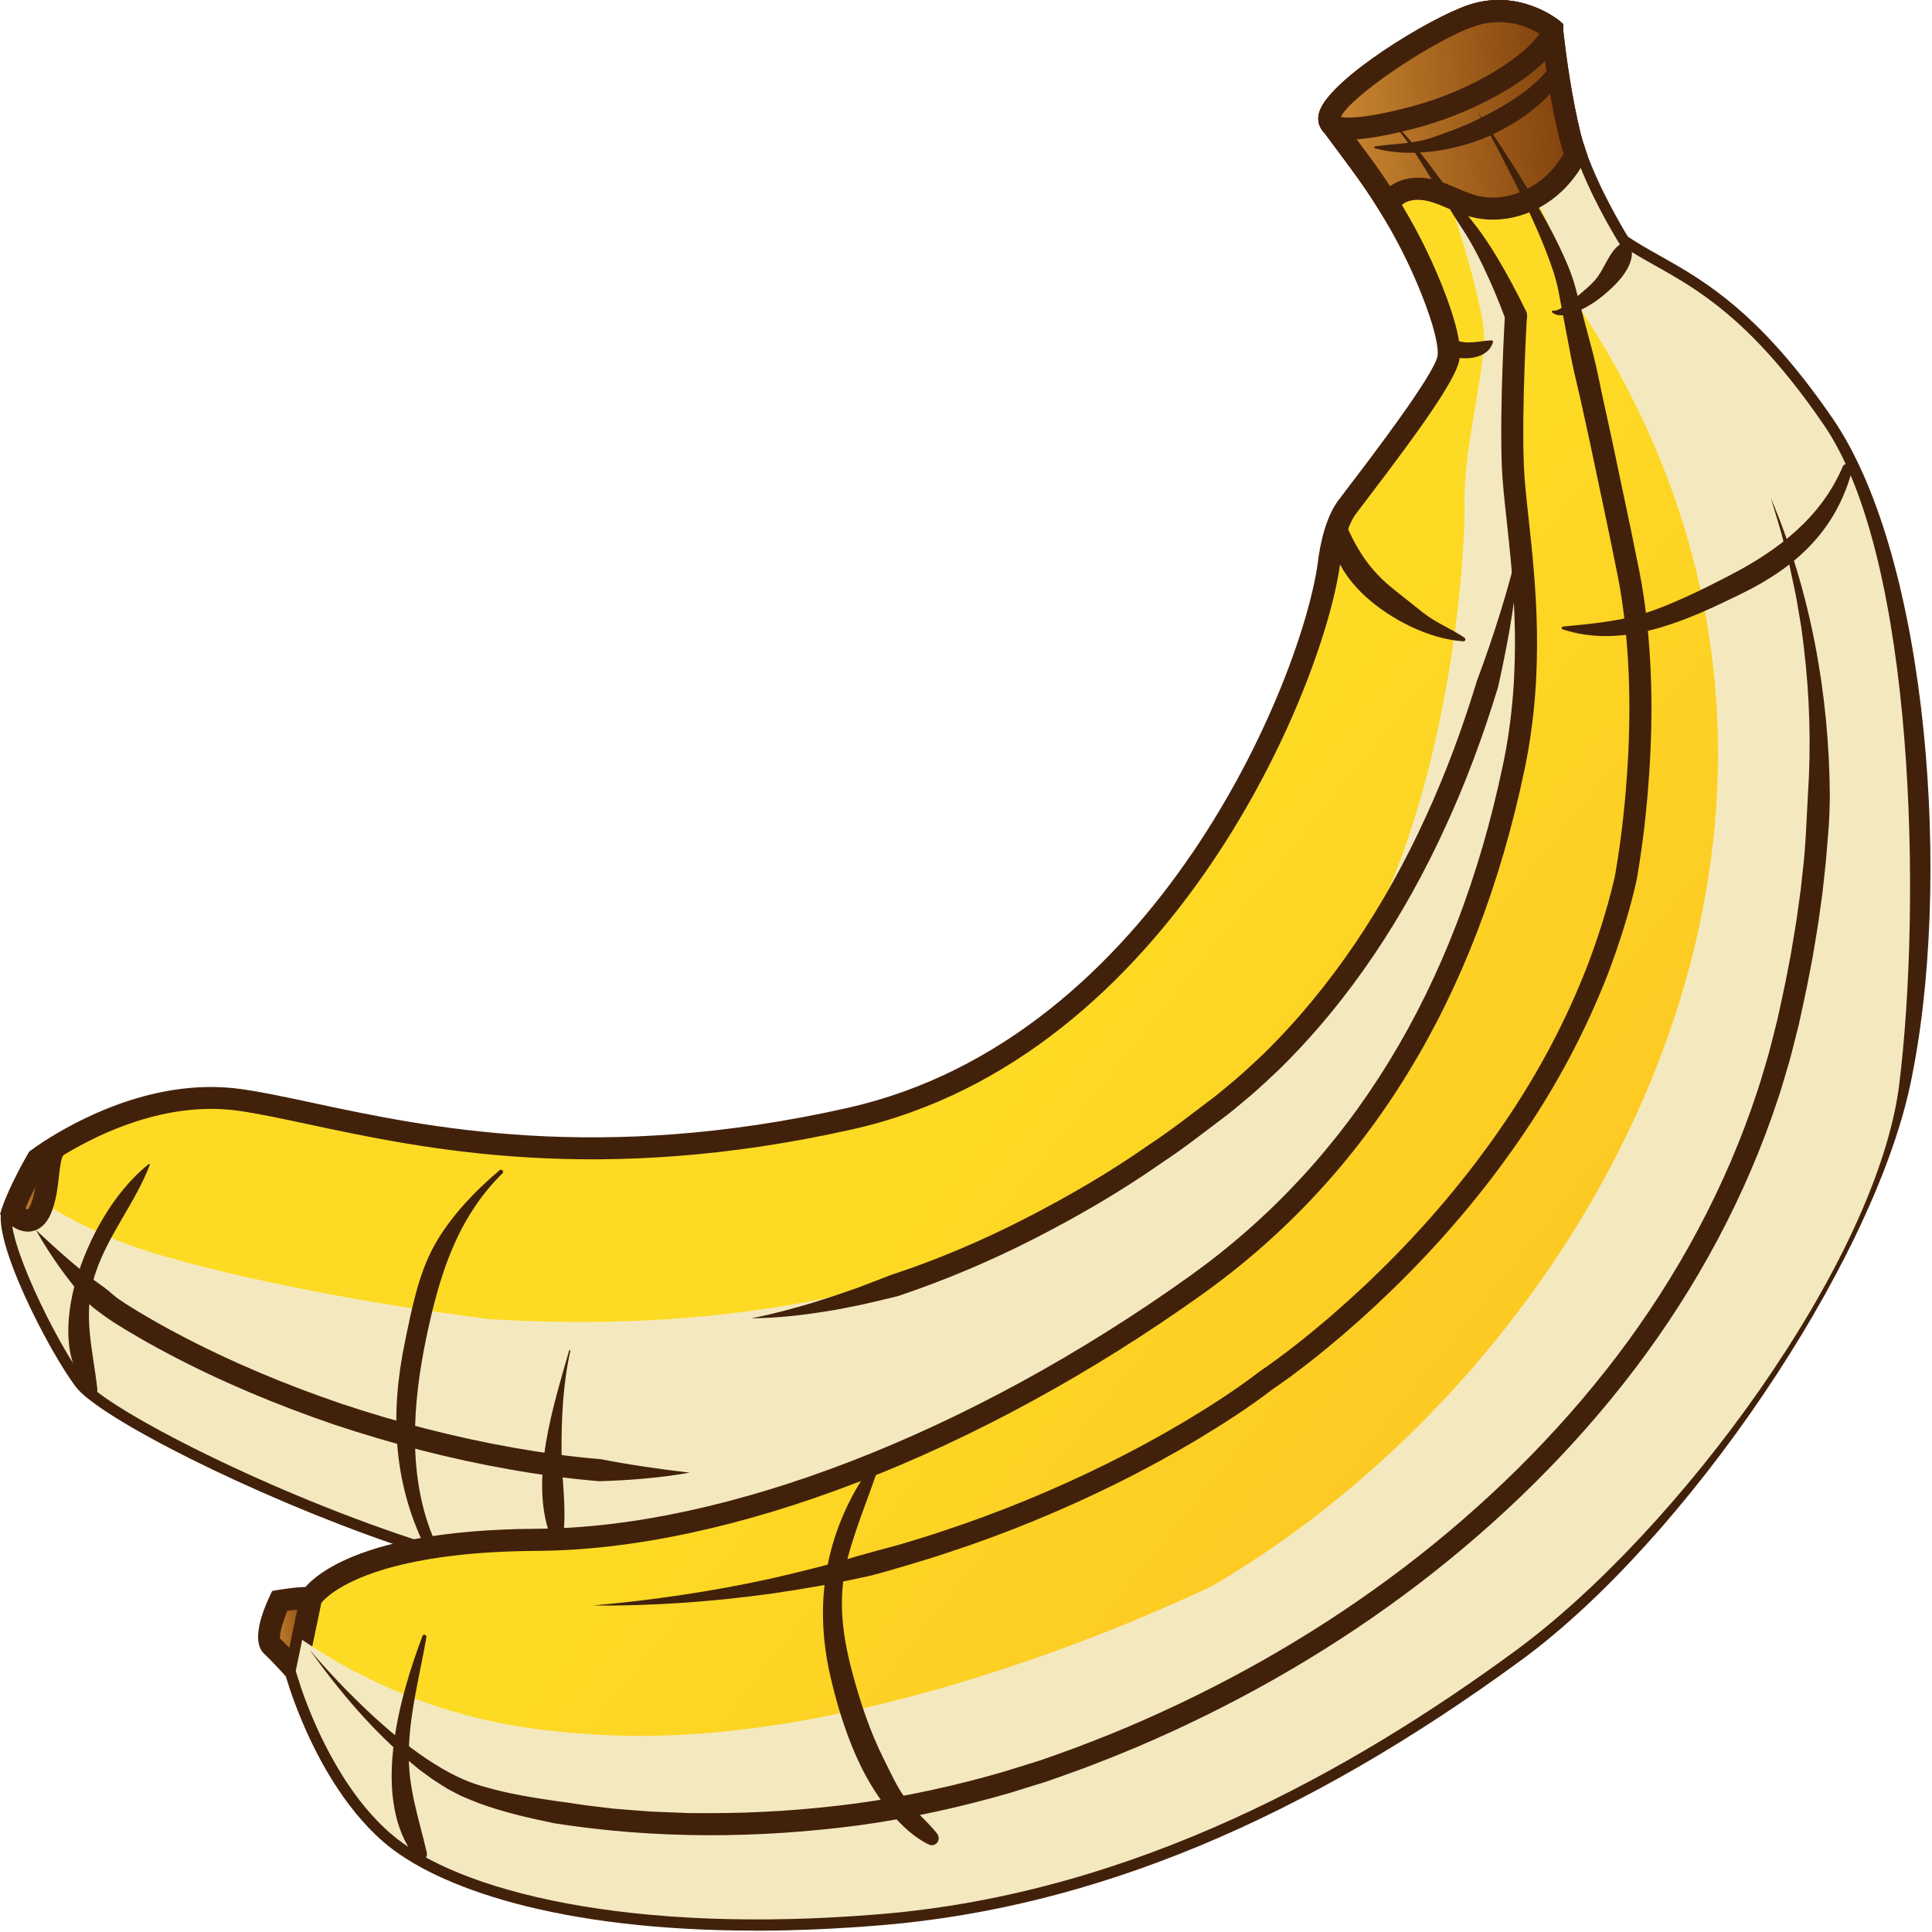 <svg xmlns="http://www.w3.org/2000/svg" width="449" height="449" viewBox="0 0 449 449" fill="none"><path d="M441.42 251.797C432.68 292.467 390.08 355.877 352.05 383.747C314.01 411.627 263.54 439.887 204.94 444.827C146.34 449.757 106.23 439.557 90.75 426.097C81.75 418.277 75.77 406.787 72.34 398.527C71.25 395.897 70.41 393.587 69.82 391.837V391.797C69.07 389.627 68.72 388.317 68.72 388.317L70.22 381.107L72.24 371.427C72.24 371.427 77.06 363.037 101.49 359.437C64.86 348.167 24.74 327.547 19.63 320.747C12.92 311.837 0.93 287.227 2.88 281.627C3.5 279.837 4.32 277.967 5.14 276.217C6.92 272.477 8.74 269.397 8.74 269.397C8.74 269.397 10.4 268.127 13.32 266.337C13.33 266.317 13.36 266.307 13.37 266.287C21.19 261.507 37.88 253.137 55.65 255.617C80.12 259.037 125.08 276.247 197.55 259.957C270.01 243.677 305 159.517 308.83 130.847C308.83 130.847 309.67 122.437 312.97 117.957C316.28 113.467 335.52 89.107 336.59 83.177C337.13 80.207 335.39 74.037 332.58 67.027C329.84 60.197 326.48 53.637 322.6 47.397C320.55 44.087 318.35 40.857 316.03 37.717L309.68 29.157L309.16 28.447C306.2 23.747 331.61 7.097 342.08 3.567C352.54 0.047 360.7 6.727 360.7 6.727C360.7 6.727 361.61 16.027 363.55 25.747C363.92 27.607 364.33 29.477 364.78 31.297C365.15 32.807 365.62 34.357 366.18 35.917C369.76 46.157 376.45 56.777 376.45 56.777C387.06 64.097 400.03 67.027 418.53 91.347C420.25 93.607 422.03 96.057 423.85 98.707C445.22 129.887 451.63 204.217 441.4 251.767L441.42 251.797Z" fill="url(#paint0_linear_9_674)"></path><path d="M175.4 448.677C129.85 448.677 101.34 438.707 89.07 428.027C79.69 419.877 73.51 408.017 69.98 399.507C68.75 396.547 67.9 394.147 67.4 392.657L67.36 392.517C66.64 390.397 66.28 389.047 66.26 388.987L66.1 388.397L69.83 370.507L70.03 370.157C70.5 369.327 74.64 362.947 91.33 358.807C58.49 347.487 22.94 329.397 17.6 322.287C11.34 313.977 -2.05 288.067 0.47 280.787C1.03 279.147 1.81 277.287 2.84 275.117C4.65 271.317 6.48 268.227 6.55 268.097L6.8 267.667L7.19 267.367C7.26 267.317 8.87 266.087 11.67 264.357L11.69 264.327L12.03 264.117C20.56 258.897 37.61 250.527 56 253.097C60.81 253.767 66.32 254.947 72.69 256.307C99.11 261.957 139.05 270.497 196.99 257.477C268.74 241.357 302.68 157.577 306.3 130.517C306.33 130.227 307.24 121.437 310.92 116.447C311.44 115.737 312.37 114.527 313.55 112.967C318.43 106.577 333.29 87.117 334.08 82.727C334.39 81.027 333.54 76.257 330.21 67.987C327.59 61.457 324.3 54.977 320.43 48.747C318.44 45.537 316.27 42.347 313.98 39.247L306.99 29.827C306.48 29.027 306.02 27.667 306.69 25.787C309.4 18.177 332.1 4.257 341.26 1.167C352.93 -2.763 361.94 4.467 362.32 4.777L363.14 5.447L363.24 6.507C363.24 6.597 364.17 15.797 366.06 25.277C366.45 27.197 366.85 29.037 367.26 30.727C367.6 32.117 368.05 33.597 368.58 35.107C371.62 43.807 377.05 52.917 378.33 55.007C380.64 56.557 383.11 57.947 385.72 59.417C394.82 64.527 406.14 70.887 420.56 89.837C422.37 92.217 424.19 94.727 425.95 97.307C448.29 129.897 453.85 206.047 443.89 252.347C434.91 294.127 391.84 357.747 353.53 385.827C302.63 423.127 254.09 443.267 205.12 447.397C194.51 448.287 184.59 448.697 175.37 448.697L175.4 448.677ZM71.36 388.227C71.53 388.787 71.82 389.737 72.24 390.987L72.29 391.127C72.73 392.437 73.55 394.717 74.72 397.547C78.04 405.547 83.81 416.667 92.44 424.157C105.77 435.747 143.17 447.447 204.74 442.267C252.74 438.227 300.44 418.407 350.55 381.677C388.04 354.207 430.16 292.037 438.93 251.257C448.67 205.967 443.4 131.737 421.77 100.187C420.05 97.687 418.29 95.237 416.53 92.927C402.75 74.817 392.4 68.997 383.26 63.867C380.38 62.247 377.66 60.717 375.03 58.907L374.6 58.607L374.32 58.167C374.04 57.727 367.44 47.187 363.8 36.787C363.21 35.127 362.72 33.497 362.33 31.927C361.9 30.157 361.48 28.257 361.08 26.267C359.52 18.427 358.62 10.957 358.31 8.147C356.21 6.757 350.23 3.547 342.94 6.007C332.85 9.407 312.93 23.047 311.58 27.367L318.14 36.187C320.52 39.407 322.77 42.717 324.83 46.037C328.85 52.517 332.28 59.257 335.01 66.067C338.37 74.427 339.76 80.337 339.16 83.627C338.32 88.277 329.95 99.957 317.66 116.067C316.5 117.587 315.59 118.777 315.08 119.467C312.73 122.667 311.65 128.947 311.43 131.097C307.68 159.147 272.53 245.747 198.16 262.447C139.13 275.717 98.53 267.027 71.67 261.287C65.4 259.947 59.98 258.787 55.35 258.137C38.8 255.827 23.18 263.367 15.12 268.237L15.1 268.257L14.71 268.497C12.75 269.697 11.38 270.657 10.74 271.107C10.19 272.067 8.82 274.507 7.5 277.287C6.56 279.277 5.85 280.957 5.34 282.427C4.01 286.267 14.26 309.277 21.72 319.177C25.96 324.817 63.77 345.107 102.29 356.957L113.12 360.287L101.91 361.937C81.9 364.877 75.8 371.087 74.68 372.447L71.4 388.187L71.36 388.227Z" fill="#42210B"></path><g style="mix-blend-mode:multiply"><path d="M127.25 358.557C140.15 357.627 152.96 355.427 165.52 352.357C177.7 349.377 189.86 345.777 201.62 341.417C203.79 340.607 205.93 339.717 208.05 338.797C217.11 333.747 226.65 329.527 235.99 324.977C236.19 324.117 236.82 323.357 237.91 323.157C242.77 322.267 247.74 317.897 252.05 315.537C256.49 313.107 261.03 310.857 265.33 308.167C274.06 302.707 282.01 296.167 289.85 289.527C297.43 283.117 304.76 276.357 310.89 268.507C313.64 264.997 316.15 261.317 318.92 257.827C319.57 257.007 320.24 256.177 320.91 255.337C328.96 240.247 337.95 225.397 342.99 209.027C345.69 200.237 348.91 191.467 351.16 182.547C352.26 178.207 352.72 173.777 353.47 169.367C354.23 164.967 355 160.597 354.56 156.117C354.5 155.497 354.66 154.987 354.94 154.597C355.02 152.047 355.07 149.497 355 146.947C354.76 138.357 353.86 129.867 352.8 121.347C352.19 116.437 351.79 111.667 351.67 106.857C351.09 101.807 351.51 96.707 351.34 91.627C351.14 85.757 351.94 79.657 351.41 73.847C350.84 67.657 348.17 62.027 344.71 56.947C342.19 53.247 339.72 49.467 337.03 45.877C336.83 46.027 336.72 46.107 336.72 46.107C336.72 46.107 344.93 70.297 344.91 78.617C344.89 86.937 340.05 105.307 340.36 116.927C340.67 128.547 336.93 192.477 309.35 231.227C281.77 269.977 219.8 313.047 113.95 306.577C113.95 306.577 70.92 301.547 36.91 291.577C23.6 287.677 13.07 281.857 5.16 276.197C4.33 277.947 3.51 279.817 2.9 281.607C0.95 287.207 12.95 311.827 19.65 320.737C24.65 327.377 63.12 347.247 99.07 358.657C108.47 359.057 117.87 359.207 127.26 358.537L127.25 358.557Z" fill="#F4E9BE"></path></g><path d="M13.34 266.337C10.56 268.067 11.83 275.367 9.49 280.967C7.13 286.607 2.9 281.617 2.9 281.617C4.85 276.017 8.77 269.387 8.77 269.387C8.77 269.387 10.43 268.117 13.35 266.337H13.34Z" fill="url(#paint1_linear_9_674)"></path><path d="M6.47 286.227C3.59 286.227 1.38 283.807 0.94 283.287L0 282.167L0.48 280.787C2.49 275.007 6.4 268.377 6.57 268.097L6.82 267.667L7.22 267.367C7.29 267.317 9.02 265.997 12.01 264.167L14.7 268.527L14.72 268.507C14.2 268.987 13.9 271.627 13.7 273.367C13.39 276.067 13.05 279.117 11.86 281.967C10.57 285.047 8.65 285.957 7.27 286.167C7 286.207 6.75 286.227 6.49 286.227H6.47ZM5.91 280.857C6.14 280.997 6.35 281.097 6.48 281.097C6.47 281.077 6.77 280.847 7.13 279.987C7.67 278.707 7.99 277.247 8.22 275.787C7.43 277.357 6.6 279.127 5.91 280.857Z" fill="#42210B"></path><path d="M72.25 371.427L68.73 388.327C68.73 388.327 65.3 384.507 63.16 382.487C61.02 380.487 65 372.047 65 372.047C65 372.047 69.92 371.187 72.25 371.427Z" fill="url(#paint2_linear_9_674)"></path><path d="M70.2 393.797L66.82 390.027C66.82 390.027 63.44 386.257 61.4 384.347C58.36 381.497 60.9 374.727 62.68 370.947L63.25 369.747L64.56 369.517C65.1 369.427 69.91 368.607 72.5 368.867L75.33 369.157L70.2 393.787V393.797ZM65.1 380.797C65.76 381.427 66.51 382.187 67.23 382.947L69.08 374.077C68.3 374.157 67.5 374.257 66.78 374.357C65.67 377.027 64.93 379.817 65.1 380.797Z" fill="#42210B"></path><g style="mix-blend-mode:multiply"><path d="M441.42 251.797C436.33 293.077 390.08 355.877 352.05 383.747C314.02 411.617 263.54 439.887 204.94 444.817C146.34 449.747 106.23 439.547 90.76 426.097C78.89 415.777 72.27 399.077 69.83 391.837V391.797C69.09 389.617 68.73 388.317 68.73 388.317L70.23 381.107C75.92 384.967 82.46 388.747 89.9 392.067C110.27 401.147 127.66 402.417 138.42 403.107C198.61 406.967 268.09 375.017 281.64 368.627C352.29 327.337 410.22 239.817 397.52 149.967C392.2 112.267 375.8 83.857 364.16 67.167C361.59 52.437 355.88 43.627 350.7 38.157C344.33 31.437 336.59 27.467 337.66 23.277C338.37 20.487 342.31 20.327 349.16 16.207C354.39 13.067 358.17 9.517 360.71 6.747C360.71 6.747 362.01 19.937 364.79 31.307C367.57 42.677 376.45 56.787 376.45 56.787C388.06 64.797 402.47 67.537 423.85 98.727C445.23 129.907 446.5 210.507 441.41 251.787L441.42 251.797Z" fill="#F4E9BE"></path></g><path d="M366.2 35.947C364.89 38.437 363.22 40.697 361.17 42.637C356.27 47.247 349.08 49.627 342.57 47.937C339.29 47.087 336.32 45.297 333.05 44.377C329.9 43.487 326.22 43.617 323.75 46.007C323.31 46.427 322.95 46.907 322.63 47.407C320.58 44.097 318.38 40.867 316.06 37.727L309.71 29.167L309.19 28.457C306.23 23.757 331.64 7.107 342.11 3.577C352.57 0.057 360.73 6.737 360.73 6.737C360.73 6.737 361.64 16.037 363.58 25.757C363.95 27.617 364.36 29.487 364.81 31.307C365.18 32.817 365.65 34.367 366.21 35.927L366.2 35.947Z" fill="url(#paint3_linear_9_674)"></path><path d="M322.58 52.187L320.45 48.747C318.46 45.537 316.29 42.347 314 39.247L307.01 29.827C306.5 29.027 306.04 27.667 306.71 25.787C309.42 18.177 332.12 4.257 341.28 1.167C352.95 -2.763 361.96 4.467 362.34 4.777L363.16 5.447L363.26 6.507C363.26 6.597 364.19 15.797 366.08 25.277C366.47 27.197 366.87 29.037 367.28 30.727C367.62 32.117 368.07 33.597 368.6 35.107L368.97 36.167L368.45 37.157C366.97 39.967 365.1 42.437 362.92 44.507C357.08 50.007 349.03 52.267 341.92 50.417C340.03 49.927 338.3 49.187 336.62 48.467C335.15 47.837 333.76 47.237 332.35 46.847C331 46.467 327.64 45.807 325.53 47.857C325.28 48.097 325.04 48.397 324.77 48.817L322.57 52.207L322.58 52.187ZM329.53 41.297C330.88 41.297 332.3 41.497 333.75 41.907C335.48 42.397 337.09 43.087 338.65 43.757C340.22 44.427 341.7 45.067 343.21 45.457C348.55 46.847 354.91 45.007 359.41 40.777C360.94 39.327 362.28 37.627 363.41 35.707C362.98 34.427 362.62 33.157 362.32 31.947C361.89 30.177 361.47 28.277 361.07 26.287C359.51 18.447 358.61 10.977 358.3 8.167C356.2 6.777 350.22 3.567 342.93 6.027C332.84 9.427 312.92 23.067 311.57 27.387L318.13 36.207C319.84 38.517 321.49 40.887 323.05 43.277C324.85 41.967 327.08 41.297 329.55 41.297H329.53Z" fill="#42210B"></path><path d="M360.72 6.757C360.46 11.957 346.29 22.717 327.72 27.487C314.82 30.797 310.9 29.977 309.71 29.177C309.18 28.817 309.19 28.467 309.19 28.467C306.23 23.767 331.64 7.117 342.11 3.587C352.57 0.067 360.73 6.747 360.73 6.747L360.72 6.757Z" fill="url(#paint4_linear_9_674)"></path><path d="M313.43 32.447C310.54 32.447 309.14 31.877 308.27 31.297C307.53 30.797 307 30.117 306.76 29.367C306.38 28.547 306.16 27.347 306.71 25.787C309.42 18.177 332.12 4.257 341.28 1.167C352.95 -2.763 361.96 4.467 362.34 4.777L363.34 5.597L363.27 6.887C362.89 14.367 346.24 25.367 328.34 29.967C321.04 31.837 316.43 32.457 313.42 32.457L313.43 32.447ZM311.63 27.197C312.86 27.447 316.71 27.667 327.08 25.007C343.85 20.707 355.42 11.847 357.74 7.817C355.25 6.317 349.65 3.767 342.92 6.027C332.97 9.377 313.45 22.697 311.63 27.207V27.197Z" fill="#42210B"></path><path d="M72.25 373.987C71.82 373.987 71.38 373.877 70.98 373.647C69.75 372.947 69.33 371.377 70.04 370.157C70.9 368.667 79.73 355.547 124.81 355.287C168.69 355.037 225.38 333.097 276.46 296.597C313.88 269.857 338.38 229.857 349.3 177.717C353.93 155.617 351.74 135.577 350.15 120.947C349.63 116.137 349.17 111.987 349.03 108.467C348.48 94.407 349.74 73.397 349.75 73.187C349.84 71.777 351.08 70.687 352.46 70.787C353.87 70.877 354.95 72.087 354.86 73.497C354.85 73.707 353.61 94.467 354.15 108.267C354.28 111.607 354.73 115.687 355.24 120.397C356.87 135.367 359.11 155.877 354.32 178.777C343.13 232.217 317.93 273.267 279.44 300.777C227.54 337.867 169.75 360.167 124.85 360.427C82.59 360.667 74.56 372.607 74.49 372.727C74.02 373.547 73.15 374.017 72.27 374.017L72.25 373.987Z" fill="#42210B"></path><path d="M322.04 28.037C322.63 27.997 323.16 28.317 323.64 28.627C324.11 28.957 324.56 29.337 324.98 29.727C325.83 30.517 326.61 31.367 327.37 32.237C328.89 33.977 330.31 35.787 331.72 37.617L339.98 48.637C340.67 49.547 341.37 50.437 342.08 51.317C342.8 52.227 343.55 53.177 344.22 54.127C345.59 56.047 346.85 58.017 348.05 60.017C350.45 64.037 352.62 68.107 354.66 72.357C355.27 73.637 354.73 75.167 353.46 75.777C352.18 76.387 350.65 75.847 350.04 74.577C350.01 74.507 349.98 74.437 349.95 74.357L349.93 74.317C348.38 70.127 346.62 65.907 344.67 61.847C343.69 59.817 342.66 57.807 341.53 55.877C340.97 54.897 340.38 53.987 339.76 53.027C339.11 52.057 338.49 51.077 337.87 50.097L330.67 38.357C329.45 36.417 328.21 34.497 326.87 32.647C326.2 31.727 325.51 30.817 324.75 29.967C324.37 29.537 323.97 29.137 323.54 28.767C323.1 28.427 322.62 28.067 322.03 28.047L322.04 28.037Z" fill="#42210B"></path><path d="M8.37 285.877C13.49 290.657 18.68 295.367 24.21 299.197C25.55 300.177 26.7 301.407 28.07 302.237C29.4 303.157 30.9 304.067 32.35 304.947C35.29 306.697 38.27 308.397 41.31 309.987C53.46 316.427 66.21 321.747 79.24 326.197C92.3 330.557 105.67 334.027 119.24 336.427C126.02 337.627 132.83 338.557 139.67 339.127C146.45 340.457 153.32 341.427 160.29 342.247C153.37 343.477 146.32 344.027 139.24 344.237C132.22 343.647 125.25 342.707 118.34 341.477C104.52 339.037 90.91 335.497 77.6 331.057C64.32 326.517 51.34 321.107 38.91 314.517C35.8 312.887 32.74 311.147 29.7 309.337C28.18 308.407 26.7 307.527 25.17 306.467C24.39 305.947 23.66 305.387 22.92 304.837C22.16 304.307 21.45 303.747 20.81 303.107C15.89 297.767 11.83 291.997 8.35 285.877H8.37Z" fill="#42210B"></path><path d="M174.67 306.337C177.48 305.857 180.24 305.137 182.99 304.427C185.73 303.687 188.46 302.927 191.15 302.037C193.85 301.207 196.51 300.237 199.18 299.327C201.83 298.357 204.45 297.297 207.07 296.297C217.75 292.807 228.14 288.357 238.16 283.237C248.18 278.107 257.94 272.427 267.17 265.957C271.89 262.867 276.32 259.377 280.82 255.977C283.11 254.317 285.19 252.467 287.35 250.687C289.47 248.867 291.49 246.937 293.54 245.027C309.56 229.367 322.05 210.257 331.37 189.797C336.07 179.567 339.98 168.977 343.25 158.197C347.21 147.617 350.61 136.777 353.23 125.677C352.64 137.107 350.68 148.457 348.15 159.677C344.81 170.667 340.83 181.477 336.02 191.937C326.49 212.847 313.68 232.507 297.11 248.707C295 250.677 292.9 252.687 290.7 254.567C288.47 256.407 286.29 258.347 283.98 260.027C279.4 263.487 274.88 267.037 270.08 270.187C260.67 276.777 250.72 282.577 240.49 287.807C230.26 293.057 219.63 297.527 208.72 301.207C205.91 301.897 203.11 302.577 200.3 303.197C197.47 303.737 194.67 304.397 191.81 304.787C186.14 305.707 180.41 306.337 174.69 306.357L174.67 306.337Z" fill="#42210B"></path><path d="M72.02 383.457C75.81 387.967 79.86 392.247 84.07 396.317C88.29 400.377 92.71 404.237 97.44 407.587C102.2 410.917 107.11 413.797 112.61 415.257C118.1 416.877 123.87 417.777 129.59 418.617C132.48 418.957 135.32 419.507 138.22 419.807L142.55 420.327L146.9 420.677L151.25 421.007L155.61 421.187L159.97 421.357L164.34 421.377C175.99 421.417 187.65 420.627 199.2 419.087C210.74 417.487 222.15 414.987 233.32 411.737L241.66 409.147C244.41 408.167 247.17 407.227 249.91 406.197C255.37 404.137 260.79 401.967 266.13 399.597C287.49 390.167 307.81 378.347 326.38 364.207C344.93 350.057 361.75 333.607 375.85 315.057C389.92 296.507 401.12 275.757 408.38 253.677C409.32 250.927 410.06 248.117 410.92 245.337C411.69 242.537 412.36 239.707 413.08 236.897C413.69 234.037 414.35 231.197 414.93 228.327C415.46 225.457 416.09 222.597 416.54 219.717C417.01 216.837 417.53 213.967 417.89 211.077L418.49 206.747L418.96 202.407C419.67 196.617 419.81 190.797 420.15 184.987C420.93 173.367 420.59 161.677 419.17 150.067C418.98 148.617 418.83 147.157 418.61 145.717L417.88 141.387C417.46 138.487 416.75 135.637 416.17 132.767C415.9 131.327 415.53 129.907 415.16 128.487L414.07 124.217C413.29 121.387 412.39 118.587 411.55 115.757C420.77 137.477 425.12 161.307 425.26 185.137C425.2 188.117 425.14 191.097 424.84 194.057C424.59 197.027 424.4 199.997 424.04 202.947L423.56 207.377L422.95 211.797C422.58 214.747 422.05 217.667 421.57 220.597C421.11 223.527 420.47 226.427 419.93 229.347C419.34 232.257 418.68 235.147 418.06 238.047C417.32 240.937 416.63 243.837 415.84 246.717C414.97 249.567 414.2 252.457 413.24 255.277C405.79 277.947 394.3 299.197 379.92 318.157C365.51 337.117 348.35 353.877 329.47 368.287C310.57 382.687 289.9 394.707 268.18 404.297C262.75 406.707 257.24 408.907 251.69 411.007C248.91 412.047 246.1 412.997 243.3 414.007L234.77 416.657C223.34 419.977 211.68 422.537 199.9 424.167C176.32 427.297 152.33 427.437 128.74 423.717C122.88 422.507 117.05 421.167 111.35 419.087C109.93 418.537 108.51 417.947 107.1 417.347C105.75 416.607 104.33 415.977 103.06 415.137C101.78 414.317 100.47 413.537 99.28 412.607L97.46 411.267L95.72 409.837C86.53 402.147 78.86 393.057 72.01 383.467L72.02 383.457Z" fill="#42210B"></path><path d="M343.4 25.937C347.33 31.637 351.15 37.417 354.72 43.367C358.27 49.337 361.75 55.357 364.46 61.927C365.13 63.567 365.74 65.307 366.2 67.067L367.54 72.077L370.21 82.107C371.07 85.457 371.72 88.857 372.45 92.247L374.66 102.387L378.94 122.697L381.01 132.887C381.7 136.347 382.21 139.827 382.62 143.317C384.24 157.287 384.07 171.337 382.86 185.237C382.55 188.717 382.18 192.187 381.72 195.647C381.49 197.377 381.24 199.107 380.97 200.837C380.67 202.587 380.47 204.257 380 206.097C378.35 212.997 376.2 219.667 373.72 226.237C368.64 239.327 362.03 251.787 354.17 263.367C346.33 274.967 337.38 285.777 327.59 295.727C322.69 300.707 317.58 305.477 312.29 310.037C306.96 314.587 301.56 318.917 295.65 322.937L295.84 322.797C290.1 327.207 284.22 330.957 278.17 334.607C272.12 338.207 265.93 341.577 259.62 344.707C247.01 350.947 233.97 356.327 220.61 360.717C217.28 361.857 213.91 362.837 210.54 363.867C207.16 364.817 203.81 365.927 200.35 366.617C193.48 368.137 186.53 369.277 179.59 370.317C165.68 372.247 151.68 373.257 137.72 373.127C151.63 371.907 165.42 369.867 178.98 366.907C185.74 365.357 192.47 363.707 199.1 361.687C202.43 360.747 205.76 359.847 209.1 358.957C212.41 357.947 215.72 356.977 219 355.857C232.14 351.547 244.96 346.247 257.34 340.127C263.53 337.057 269.61 333.757 275.54 330.227C281.43 326.687 287.32 322.897 292.64 318.807C292.7 318.757 292.77 318.707 292.83 318.667C298.35 314.907 303.76 310.587 308.94 306.157C314.12 301.697 319.13 297.027 323.92 292.147C333.51 282.397 342.27 271.817 349.91 260.507C357.58 249.217 364.01 237.097 368.93 224.407C371.33 218.047 373.42 211.537 374.99 204.987C375.39 203.477 375.62 201.707 375.9 200.057C376.16 198.377 376.41 196.687 376.63 194.987C377.08 191.597 377.45 188.197 377.75 184.787C378.94 171.167 379.09 157.417 377.52 143.907C377.12 140.537 376.63 137.177 375.97 133.857L373.91 123.727L369.64 103.457L367.43 93.337C366.67 89.967 365.81 86.627 365.15 83.237L363.21 73.047L362.25 67.947C361.96 66.327 361.53 64.767 361.02 63.157C358.9 56.767 356.01 50.467 352.99 44.287C349.93 38.107 346.76 31.957 343.37 25.927L343.4 25.937Z" fill="#42210B"></path><path d="M98.17 380.247C92.8 394.407 85.89 418.677 96.82 431.987C97.78 433.157 99.49 431.877 99.2 430.597C97.31 422.397 94.78 415.517 95.01 406.837C95.25 397.717 97.57 389.387 99.09 380.497C99.19 379.887 98.38 379.657 98.16 380.237L98.17 380.247Z" fill="#42210B"></path><path d="M203.08 339.717C192.13 354.737 188.83 371.677 193 389.657C194.75 397.187 197.11 404.727 200.65 411.627C203.85 417.857 209.38 425.477 215.75 428.627C217.47 429.477 218.89 427.497 217.73 426.057C215.36 423.107 212.36 420.737 210.17 417.617C208.29 414.927 206.89 411.777 205.41 408.847C202.13 402.317 199.84 395.337 197.97 388.287C195.73 379.817 194.7 371.457 196.82 362.847C198.72 355.137 201.99 347.837 204.38 340.277C204.64 339.447 203.52 339.097 203.06 339.727L203.08 339.717Z" fill="#42210B"></path><path d="M363.17 146.257C377.41 150.977 392.12 144.157 404.71 137.987C417.47 131.737 426.61 123.347 430.42 109.357C430.76 108.107 428.8 107.177 428.25 108.447C423.2 120.277 413.29 127.847 402.16 133.627C396.64 136.497 391.02 139.297 385.2 141.497C377.85 144.287 370.95 144.867 363.26 145.617C362.9 145.657 362.8 146.147 363.17 146.267V146.257Z" fill="#42210B"></path><path d="M319.53 34.457C327.55 36.707 337.95 35.097 345.51 31.857C349.78 30.027 353.73 27.637 357.28 24.657C361.02 21.517 361.96 19.587 362.96 15.077C363.22 13.907 361.58 13.097 360.96 14.237C357.75 20.107 348.92 25.097 343.18 27.877C339.87 29.477 336.39 30.737 332.92 31.947C328.5 33.487 324.07 33.347 319.53 34.027C319.3 34.057 319.33 34.407 319.53 34.457Z" fill="#42210B"></path><path d="M310.99 119.867C307.13 126.467 312.47 134.177 317.31 138.597C323.18 143.947 332.1 148.537 340.12 149.047C340.6 149.077 340.69 148.437 340.35 148.207C337.25 146.077 333.83 144.827 330.83 142.467C328.63 140.737 326.46 138.977 324.26 137.247C317.95 132.307 315.01 127.247 311.99 119.997C311.82 119.587 311.26 119.427 311 119.867H310.99Z" fill="#42210B"></path><path d="M34.57 270.527C26.46 276.997 20.46 287.887 17.62 297.717C15.32 305.687 14.22 317.527 21.33 323.517C21.78 323.897 22.72 323.697 22.64 322.977C21.6 313.507 19.01 305.347 22.22 295.787C25.25 286.777 31.52 279.417 34.83 270.677C34.89 270.517 34.68 270.447 34.58 270.527H34.57Z" fill="#42210B"></path><path d="M116.08 271.977C110.36 276.807 104.68 282.767 100.99 289.347C97.23 296.057 95.65 304.397 94.11 311.837C90.67 328.387 91.31 344.217 98.76 359.477C99.52 361.027 101.71 359.667 101.04 358.147C94.57 343.437 95.89 326.037 99.11 310.707C102.11 296.447 106.16 283.147 116.78 272.677C117.24 272.227 116.56 271.567 116.08 271.977Z" fill="#42210B"></path><path d="M132.27 313.867C128.61 326.727 122.97 343.897 127.96 357.127C128.42 358.337 130.62 358.757 130.85 357.127C131.75 350.797 130.56 343.987 130.51 337.567C130.45 329.737 130.84 321.587 132.55 313.947C132.59 313.757 132.31 313.677 132.26 313.867H132.27Z" fill="#42210B"></path><path d="M346.67 79.097C343.76 79.187 341.04 80.237 338.17 78.957C335.57 77.797 333.97 81.497 336.64 82.577C339.85 83.877 345.82 83.607 346.97 79.497C347.02 79.307 346.87 79.097 346.67 79.097Z" fill="#42210B"></path><path d="M360.72 72.607C363.3 74.827 369.49 71.097 371.58 69.477C374.8 66.987 380.02 62.327 379.16 57.837C378.95 56.747 377.45 56.157 376.54 56.767C373.85 58.587 372.88 62.627 370.68 65.107C369.6 66.317 368.32 67.397 367.08 68.437C366.04 69.307 362.39 72.497 360.97 72.187C360.74 72.137 360.52 72.437 360.72 72.617V72.607Z" fill="#42210B"></path><defs><linearGradient id="paint0_linear_9_674" x1="241.546" y1="228.942" x2="422.676" y2="373.831" gradientUnits="userSpaceOnUse"><stop stop-color="#FDDB24"></stop><stop offset="1" stop-color="#FDBD24"></stop></linearGradient><linearGradient id="paint1_linear_9_674" x1="2.6" y1="275.838" x2="14.432" y2="274.674" gradientUnits="userSpaceOnUse"><stop stop-color="#CB8832"></stop><stop offset="1" stop-color="#81410B"></stop></linearGradient><linearGradient id="paint2_linear_9_674" x1="62.791" y1="380.617" x2="73.33" y2="379.58" gradientUnits="userSpaceOnUse"><stop stop-color="#CB8832"></stop><stop offset="1" stop-color="#81410B"></stop></linearGradient><linearGradient id="paint3_linear_9_674" x1="309.368" y1="29.371" x2="365.278" y2="23.87" gradientUnits="userSpaceOnUse"><stop stop-color="#CB8832"></stop><stop offset="1" stop-color="#81410B"></stop></linearGradient><linearGradient id="paint4_linear_9_674" x1="308.303" y1="18.554" x2="361.626" y2="13.307" gradientUnits="userSpaceOnUse"><stop stop-color="#CB8832"></stop><stop offset="1" stop-color="#81410B"></stop></linearGradient></defs></svg>